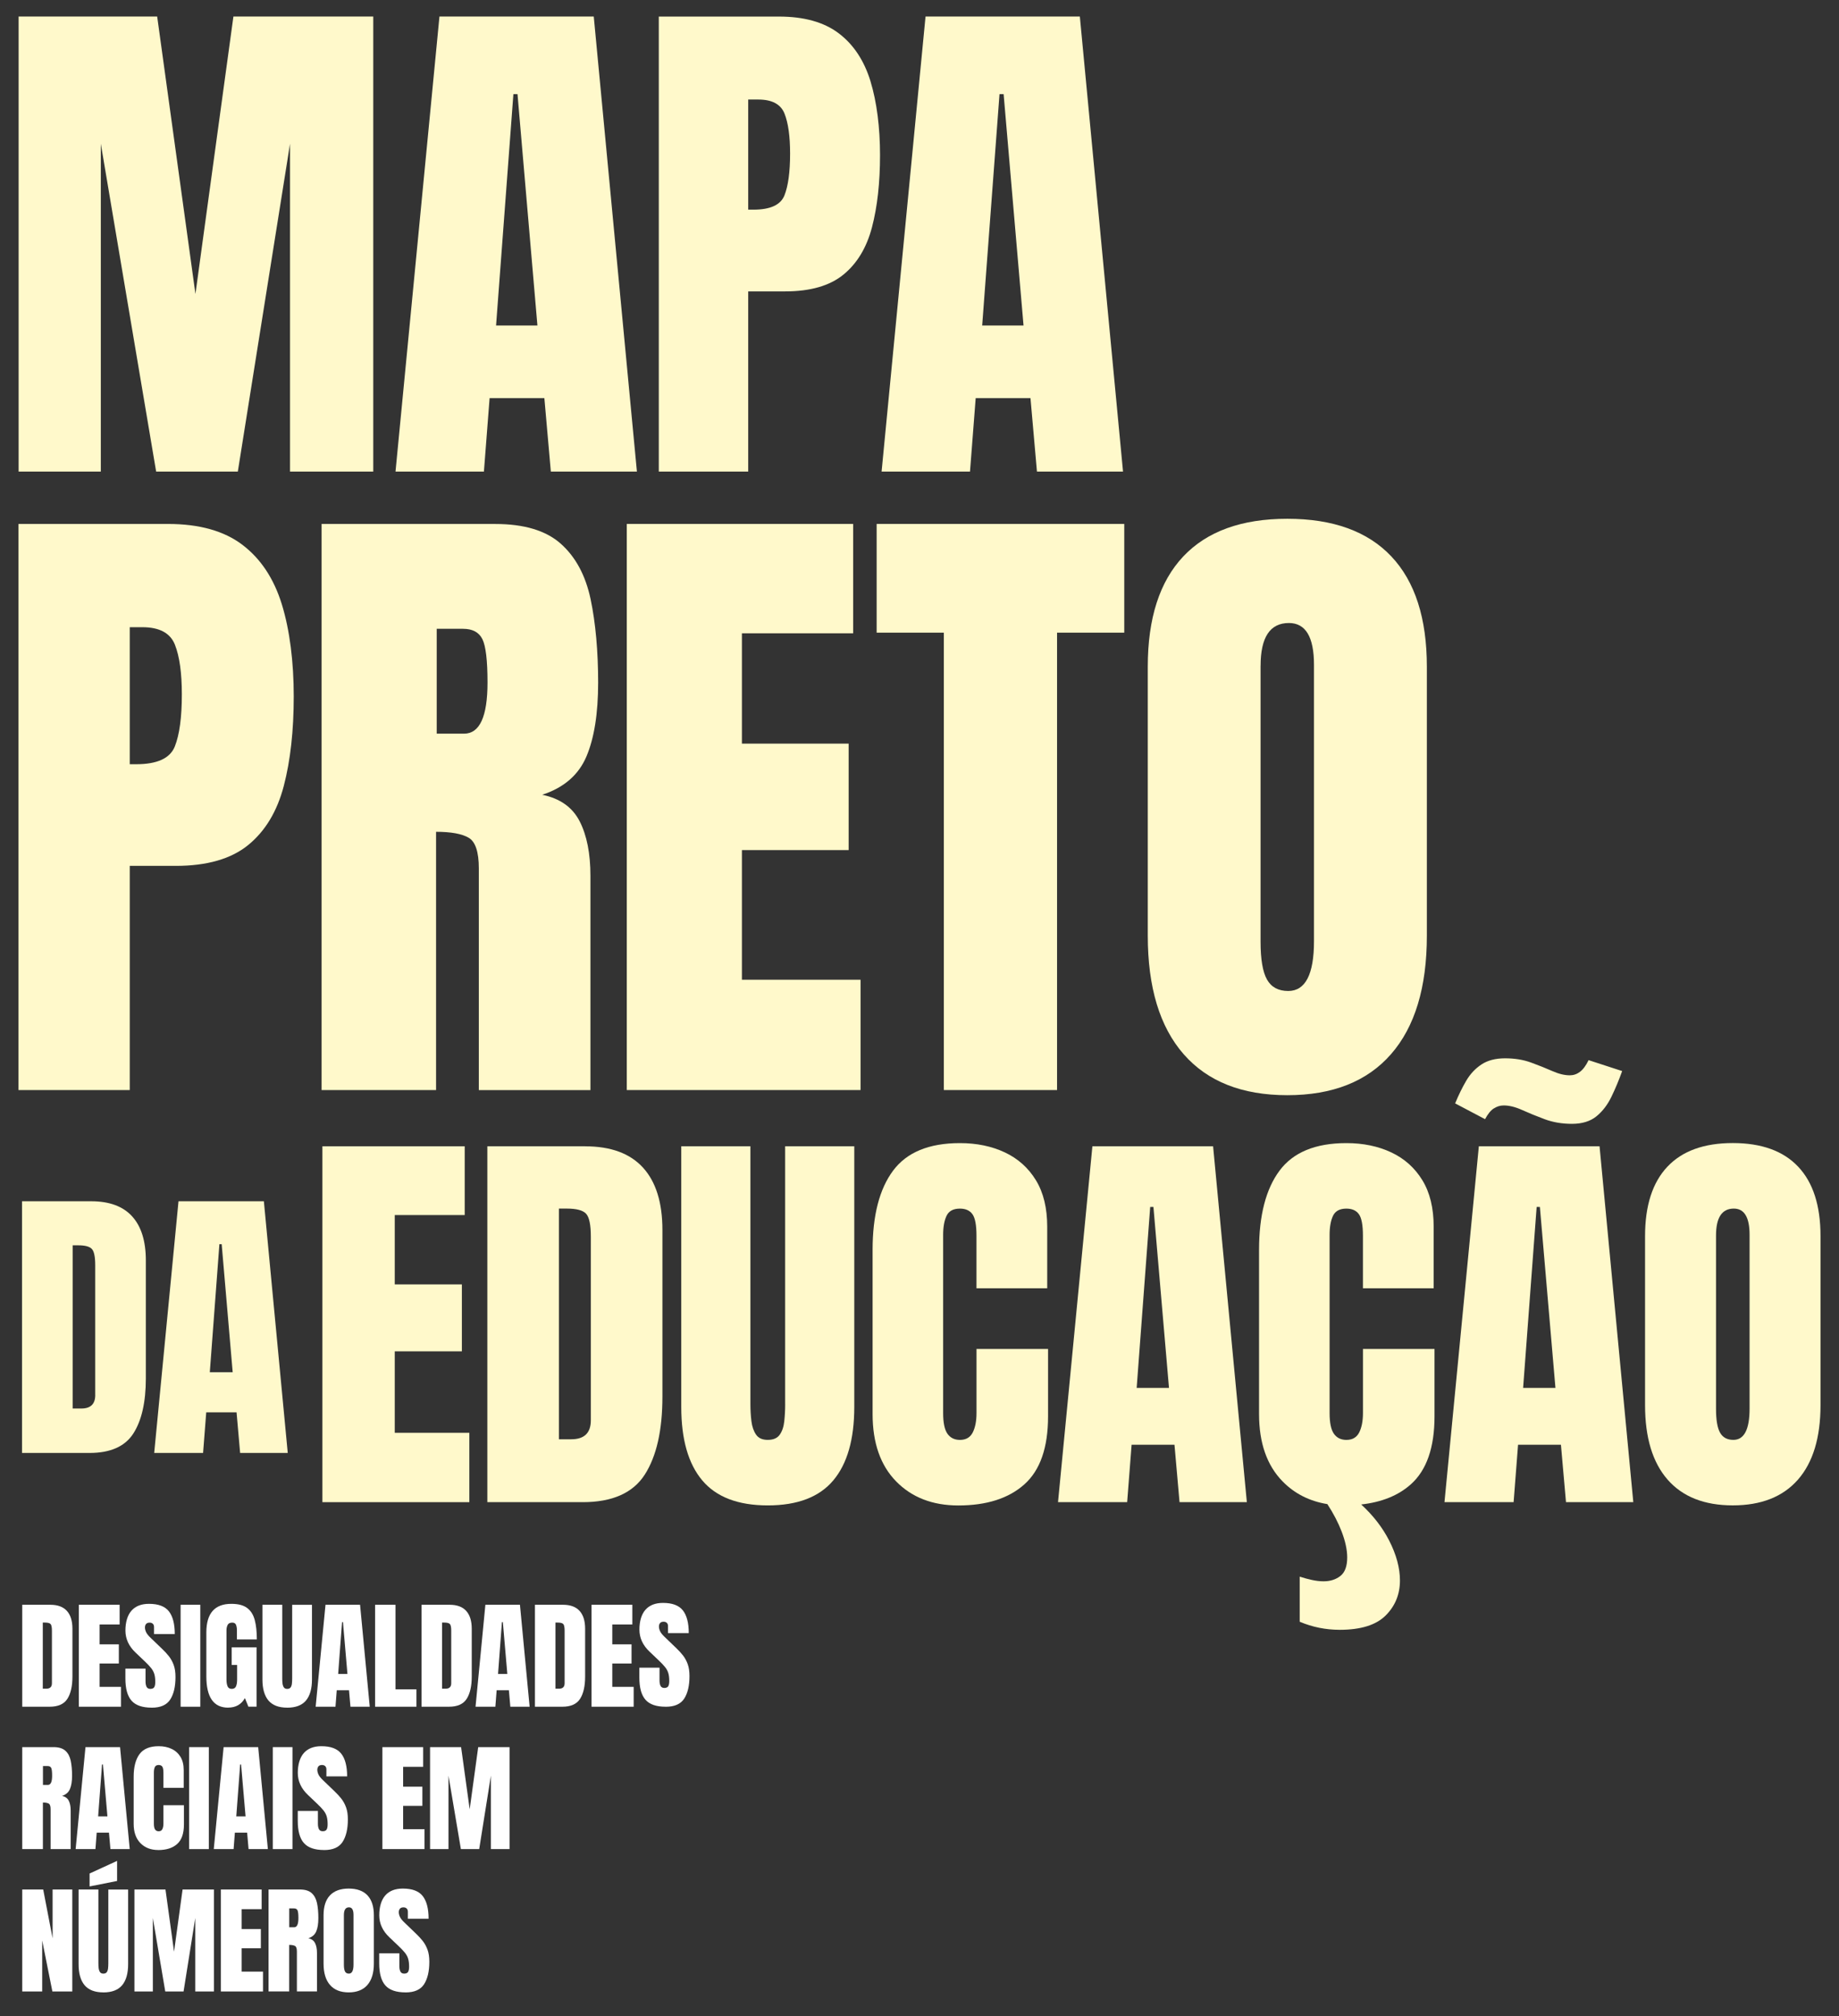 <?xml version="1.0" encoding="UTF-8"?>
<svg id="Layer_3" data-name="Layer 3" xmlns="http://www.w3.org/2000/svg" viewBox="0 0 653.79 716.62">
  <rect x="0" y="0" width="653.79" height="716.62" fill="#333333" stroke="none"/>
  <defs>
    <style>
      .cls-1 {
        fill: #fff;
      }

      .cls-2 {
        fill: #fff9cb;
      }
    </style>
  </defs>
  <g>
    <polygon class="cls-2" points="35.84 51.09 55.51 167.61 84.55 167.61 103.11 51.09 103.11 167.61 132.7 167.61 132.7 5.88 82.98 5.88 69.48 104.48 55.88 5.88 6.62 5.88 6.62 167.61 35.84 167.61 35.84 51.09"/>
    <path class="cls-2" d="M174.05,141.51h19.48l2.3,26.1h30.6L211.09,5.88h-54.86l-15.62,161.73h31.43l2.02-26.1ZM182.51,33.45h1.47l7.08,82.24h-14.7l6.16-82.24Z"/>
    <g>
      <path class="cls-2" d="M309.47,28.86c-2.27-7.35-6.02-13.02-11.26-17-5.24-3.98-12.33-5.97-21.27-5.97h-42.73v161.73h31.79v-64.05h13.14c8.94,0,15.85-1.99,20.72-5.97,4.87-3.98,8.25-9.6,10.15-16.86,1.9-7.26,2.85-15.79,2.85-25.59s-1.14-18.93-3.4-26.28M278.87,69.47c-1.35,3.37-5.02,5.05-11.03,5.05h-1.84v-39.14h3.58c4.9,0,8.01,1.67,9.33,5.01,1.32,3.34,1.98,8.07,1.98,14.2,0,6.56-.68,11.52-2.02,14.89"/>
      <path class="cls-2" d="M346.87,141.51h19.48l2.3,26.1h30.6l-15.35-161.73h-54.86l-15.62,161.73h31.43l2.02-26.1ZM355.33,33.45h1.47l7.08,82.24h-14.7l6.16-82.24Z"/>
      <path class="cls-2" d="M86.2,193.66c-6.52-4.95-15.34-7.43-26.47-7.43H6.57v201.21h39.56v-79.68h16.35c11.13,0,19.72-2.48,25.78-7.43,6.06-4.95,10.27-11.95,12.63-20.98,2.36-9.03,3.54-19.64,3.54-31.84s-1.41-23.55-4.23-32.7c-2.82-9.15-7.49-16.2-14-21.15M62.14,265.34c-1.68,4.19-6.25,6.29-13.72,6.29h-2.29v-48.7h4.46c6.1,0,9.96,2.08,11.6,6.23,1.64,4.16,2.46,10.04,2.46,17.66,0,8.16-.84,14.33-2.51,18.52"/>
      <path class="cls-2" d="M209.91,387.44v-76.14c0-7.93-1.28-14.38-3.83-19.38-2.56-4.99-6.99-8.14-13.32-9.43,7.7-2.52,12.94-7.05,15.72-13.6,2.78-6.55,4.17-15.32,4.17-26.29s-.9-21.24-2.69-29.67c-1.79-8.42-5.32-14.98-10.58-19.66-5.26-4.69-13.03-7.03-23.32-7.03h-61.73v201.21h40.7v-91.8c5.33,0,9.2.71,11.6,2.12,2.4,1.41,3.6,5.05,3.6,10.92v78.77h39.67ZM164.98,260.77h-9.72v-37.27h9.37c3.35,0,5.64,1.22,6.86,3.66,1.22,2.44,1.83,7.58,1.83,15.43,0,12.12-2.78,18.18-8.35,18.18"/>
      <polygon class="cls-2" points="263.76 302.15 301.71 302.15 301.71 264.31 263.76 264.31 263.76 225.1 303.31 225.1 303.31 186.23 222.83 186.23 222.83 387.44 305.94 387.44 305.94 348.23 263.76 348.23 263.76 302.15"/>
      <polygon class="cls-2" points="399.69 186.23 311.66 186.23 311.66 224.87 335.55 224.87 335.55 387.44 375.8 387.44 375.8 224.87 399.69 224.87 399.69 186.23"/>
      <path class="cls-2" d="M457.65,389.27c16.08,0,28.37-4.86,36.87-14.58,8.5-9.72,12.75-23.76,12.75-42.13v-95.58c0-17.22-4.21-30.3-12.63-39.21-8.42-8.92-20.75-13.38-36.98-13.38s-28.56,4.46-36.98,13.38c-8.42,8.92-12.63,21.99-12.63,39.21v95.58c0,18.37,4.25,32.41,12.75,42.13,8.5,9.72,20.79,14.58,36.87,14.58M448.16,236.65c0-10.14,3.35-15.21,10.06-15.21,5.95,0,8.92,4.96,8.92,14.86v98.21c0,11.81-3.05,17.72-9.15,17.72-3.51,0-6.02-1.35-7.55-4.06-1.53-2.71-2.29-7.18-2.29-13.43v-98.09Z"/>
      <path class="cls-2" d="M32.43,426.97H7.83v89.46h23.99c7.42,0,12.61-2.3,15.58-6.91,2.96-4.61,4.45-11.15,4.45-19.62v-41.89c0-6.88-1.63-12.11-4.88-15.68-3.25-3.57-8.1-5.36-14.54-5.36M33.86,495.85c0,3.19-1.64,4.78-4.93,4.78h-3.1v-58h1.98c2.44,0,4.06.43,4.85,1.3.8.86,1.19,2.79,1.19,5.77v46.16Z"/>
      <path class="cls-2" d="M63.46,426.97l-8.64,89.46h17.38l1.12-14.44h10.78l1.27,14.44h16.93l-8.49-89.46h-30.35ZM74.59,487.72l3.41-45.49h.81l3.91,45.49h-8.13Z"/>
      <polygon class="cls-2" points="140.34 480.31 164.2 480.31 164.2 456.52 140.34 456.52 140.34 431.87 165.21 431.87 165.21 407.43 114.62 407.43 114.62 533.92 166.86 533.92 166.86 509.27 140.34 509.27 140.34 480.31"/>
      <path class="cls-2" d="M208.04,407.43h-34.78v126.49h33.92c10.49,0,17.83-3.26,22.03-9.77,4.19-6.52,6.29-15.76,6.29-27.74v-59.22c0-9.72-2.3-17.12-6.9-22.17-4.6-5.05-11.45-7.58-20.55-7.58M210.05,504.81c0,4.5-2.32,6.76-6.97,6.76h-4.38v-82h2.8c3.45,0,5.74.61,6.86,1.83,1.13,1.22,1.69,3.94,1.69,8.16v65.26Z"/>
      <path class="cls-2" d="M279.14,499.06c0,2.11-.11,4.14-.32,6.11-.21,1.96-.75,3.56-1.62,4.78-.86,1.22-2.28,1.83-4.24,1.83s-3.31-.62-4.17-1.87c-.86-1.25-1.41-2.84-1.65-4.78-.24-1.94-.36-3.96-.36-6.07v-91.63h-24.58v92.64c0,11.5,2.49,20.21,7.47,26.12,4.98,5.92,12.74,8.88,23.29,8.88s18.3-2.96,23.28-8.88c4.98-5.92,7.47-14.62,7.47-26.12v-92.64h-24.58v91.63Z"/>
      <path class="cls-2" d="M347.16,502.23c0,2.83-.44,5.13-1.33,6.9-.89,1.77-2.41,2.66-4.56,2.66-1.92,0-3.39-.72-4.42-2.16-1.03-1.44-1.55-3.9-1.55-7.4v-63.31c0-2.83.41-5.09,1.22-6.79.81-1.7,2.39-2.55,4.74-2.55,2.01,0,3.5.66,4.45,1.98.96,1.32,1.44,3.87,1.44,7.65v18.69h25.15v-21.85c0-6.66-1.34-12.18-4.02-16.56-2.68-4.38-6.36-7.68-11.03-9.88-4.67-2.2-10-3.31-15.99-3.31-10.97,0-18.89,3.26-23.75,9.78-4.86,6.52-7.29,15.91-7.29,28.17v58.36c0,10.25,2.79,18.23,8.37,23.93,5.58,5.7,12.95,8.55,22.1,8.55,10.06,0,17.9-2.5,23.5-7.51,5.61-5.01,8.41-13.07,8.41-24.18v-23.93h-25.44v22.78Z"/>
      <path class="cls-2" d="M388.36,407.43l-12.22,126.49h24.58l1.58-20.41h15.24l1.8,20.41h23.93l-12-126.49h-42.9ZM404.1,493.31l4.81-64.32h1.15l5.53,64.32h-11.5Z"/>
      <path class="cls-2" d="M484.55,502.23c0,2.83-.44,5.13-1.33,6.9-.89,1.77-2.41,2.66-4.56,2.66-1.92,0-3.39-.72-4.42-2.16-1.03-1.44-1.55-3.9-1.55-7.4v-63.31c0-2.83.41-5.09,1.22-6.79.81-1.7,2.39-2.55,4.74-2.55,2.01,0,3.5.66,4.45,1.98.96,1.32,1.44,3.87,1.44,7.65v18.69h25.15v-21.85c0-6.66-1.34-12.18-4.02-16.56-2.68-4.38-6.36-7.68-11.03-9.88-4.67-2.2-10-3.31-15.99-3.31-10.97,0-18.89,3.26-23.75,9.78-4.86,6.52-7.29,15.91-7.29,28.17v58.36c0,10.25,2.79,18.23,8.37,23.93,4.26,4.35,9.57,7.04,15.91,8.07,2.14,3.27,3.84,6.52,5.08,9.75,1.32,3.45,1.98,6.52,1.98,9.2,0,3.11-.8,5.31-2.41,6.58-1.61,1.27-3.61,1.91-6,1.91-1.29,0-2.66-.16-4.1-.47-1.44-.31-2.9-.71-4.38-1.19v16.03c4.55,1.92,9.3,2.87,14.23,2.87,7.47,0,12.91-1.69,16.31-5.07,3.4-3.38,5.1-7.54,5.1-12.47,0-4.46-1.28-9.19-3.84-14.2-2.4-4.68-5.71-8.94-9.93-12.81,7.29-.81,13.19-3.18,17.65-7.17,5.61-5.01,8.41-13.07,8.41-24.18v-23.93h-25.44v22.78Z"/>
      <path class="cls-2" d="M531.07,393.99c1.1-.72,2.27-1.08,3.52-1.08,1.96,0,4.14.54,6.54,1.62,2.39,1.08,5.07,2.17,8.01,3.27,2.95,1.1,6.19,1.65,9.74,1.65s6.48-.89,8.66-2.66c2.18-1.77,3.96-4.1,5.35-6.97,1.39-2.87,2.66-5.92,3.81-9.13l-11.93-3.88c-.96,1.97-1.99,3.35-3.09,4.17s-2.3,1.22-3.59,1.22c-1.87,0-3.94-.5-6.22-1.51-2.28-1.01-4.79-2.01-7.55-3.02-2.76-1.01-5.83-1.51-9.24-1.51s-6.2.73-8.41,2.19c-2.2,1.46-4.01,3.4-5.43,5.82-1.41,2.42-2.72,5.09-3.92,8.01l10.64,5.61c.96-1.82,1.99-3.09,3.09-3.81"/>
      <path class="cls-2" d="M525.75,407.43l-12.22,126.49h24.58l1.58-20.41h15.24l1.8,20.41h23.93l-12-126.49h-42.9ZM541.49,493.31l4.81-64.32h1.15l5.53,64.32h-11.5Z"/>
      <path class="cls-2" d="M639.28,414.69c-5.29-5.61-13.04-8.41-23.25-8.41s-17.96,2.8-23.25,8.41c-5.29,5.6-7.94,13.82-7.94,24.65v60.08c0,11.55,2.67,20.37,8.01,26.48,5.34,6.11,13.07,9.16,23.18,9.16s17.83-3.05,23.18-9.16c5.34-6.11,8.01-14.94,8.01-26.48v-60.08c0-10.83-2.65-19.05-7.94-24.65M622,500.64c0,7.43-1.92,11.14-5.75,11.14-2.2,0-3.78-.85-4.74-2.55-.96-1.7-1.44-4.51-1.44-8.44v-61.66c0-6.37,2.11-9.56,6.32-9.56,3.74,0,5.61,3.11,5.61,9.34v61.73Z"/>
    </g>
  </g>
  <g>
    <path class="cls-1" d="M7.91,606.63v-36.24h9.97c2.61,0,4.57.72,5.89,2.17,1.32,1.45,1.98,3.57,1.98,6.35v16.97c0,3.43-.6,6.08-1.8,7.95-1.2,1.87-3.3,2.8-6.31,2.8H7.91ZM15.2,600.22h1.26c1.33,0,2-.64,2-1.94v-18.7c0-1.21-.16-1.99-.48-2.34-.32-.35-.98-.52-1.97-.52h-.8v23.49Z"/>
    <path class="cls-1" d="M28.03,606.63v-36.24h14.5v7h-7.12v7.06h6.84v6.82h-6.84v8.3h7.6v7.06h-14.97Z"/>
    <path class="cls-1" d="M53.93,606.96c-3.31,0-5.69-.82-7.16-2.47-1.46-1.65-2.19-4.27-2.19-7.87v-3.54h7.16v4.53c0,.84.13,1.49.38,1.97.25.47.7.71,1.33.71s1.12-.19,1.37-.58c.25-.38.38-1.02.38-1.89,0-1.11-.11-2.04-.33-2.79-.22-.75-.6-1.46-1.14-2.14-.54-.68-1.29-1.47-2.25-2.38l-3.25-3.09c-2.43-2.29-3.64-4.91-3.64-7.87s.72-5.44,2.15-7.06c1.43-1.62,3.51-2.43,6.23-2.43,3.32,0,5.68.89,7.07,2.66s2.09,4.46,2.09,8.07h-7.37v-2.49c0-.49-.14-.88-.42-1.15s-.66-.41-1.14-.41c-.58,0-1,.16-1.27.48-.27.32-.4.74-.4,1.25s.14,1.06.41,1.65c.27.59.82,1.27,1.63,2.04l4.18,4.02c.84.8,1.61,1.64,2.31,2.52.7.89,1.26,1.92,1.69,3.09s.64,2.6.64,4.29c0,3.4-.63,6.07-1.88,8s-3.44,2.89-6.56,2.89Z"/>
    <path class="cls-1" d="M64.21,606.63v-36.24h7v36.24h-7Z"/>
    <path class="cls-1" d="M81.12,606.96c-5.18,0-7.76-3.71-7.76-11.12v-15.63c0-6.77,2.96-10.15,8.89-10.15,2.44,0,4.32.49,5.62,1.47,1.3.98,2.2,2.41,2.7,4.29.49,1.88.74,4.17.74,6.88h-7.08v-3.21c0-.78-.11-1.44-.32-1.97-.21-.53-.66-.79-1.33-.79-.84,0-1.39.28-1.66.84-.27.56-.4,1.18-.4,1.85v17.56c0,.97.13,1.77.38,2.38.25.61.75.92,1.49.92s1.28-.31,1.53-.92c.25-.61.38-1.42.38-2.42v-5.17h-1.94v-6.26h8.85v21.1h-2.9l-1.24-3.05c-1.26,2.25-3.25,3.38-5.97,3.38Z"/>
    <path class="cls-1" d="M102.11,606.96c-3.02,0-5.24-.85-6.67-2.54-1.43-1.7-2.14-4.19-2.14-7.49v-26.54h7.04v26.25c0,.6.03,1.18.1,1.74s.23,1.01.47,1.37c.25.36.64.54,1.19.54s.97-.17,1.22-.52c.25-.35.4-.81.46-1.37.06-.56.09-1.15.09-1.75v-26.25h7.04v26.54c0,3.29-.71,5.79-2.14,7.49-1.43,1.69-3.65,2.54-6.67,2.54Z"/>
    <path class="cls-1" d="M112.22,606.63l3.5-36.24h12.29l3.44,36.24h-6.86l-.51-5.85h-4.36l-.45,5.85h-7.04ZM120.23,594.99h3.29l-1.59-18.43h-.33l-1.38,18.43Z"/>
    <path class="cls-1" d="M133.35,606.63v-36.24h7.25v30.06h7.45v6.18h-14.7Z"/>
    <path class="cls-1" d="M149.87,606.63v-36.24h9.97c2.61,0,4.57.72,5.89,2.17,1.32,1.45,1.98,3.57,1.98,6.35v16.97c0,3.43-.6,6.08-1.8,7.95-1.2,1.87-3.3,2.8-6.31,2.8h-9.72ZM157.16,600.22h1.26c1.33,0,2-.64,2-1.94v-18.7c0-1.21-.16-1.99-.48-2.34-.32-.35-.98-.52-1.97-.52h-.8v23.49Z"/>
    <path class="cls-1" d="M169.06,606.63l3.5-36.24h12.29l3.44,36.24h-6.86l-.51-5.85h-4.36l-.45,5.85h-7.04ZM177.07,594.99h3.29l-1.59-18.43h-.33l-1.38,18.43Z"/>
    <path class="cls-1" d="M190.18,606.63v-36.24h9.97c2.61,0,4.57.72,5.89,2.17,1.32,1.45,1.98,3.57,1.98,6.35v16.97c0,3.43-.6,6.08-1.8,7.95-1.2,1.87-3.3,2.8-6.31,2.8h-9.72ZM197.47,600.22h1.26c1.33,0,2-.64,2-1.94v-18.7c0-1.21-.16-1.99-.48-2.34-.32-.35-.98-.52-1.97-.52h-.8v23.49Z"/>
    <path class="cls-1" d="M210.3,606.63v-36.24h14.5v7h-7.12v7.06h6.84v6.82h-6.84v8.3h7.6v7.06h-14.97Z"/>
    <path class="cls-1" d="M7.91,657.23v-36.24h11.12c1.85,0,3.25.42,4.2,1.27s1.58,2.03,1.91,3.54c.32,1.52.48,3.3.48,5.34s-.25,3.56-.75,4.74c-.5,1.18-1.44,2-2.83,2.45,1.14.23,1.94.8,2.4,1.7.46.9.69,2.06.69,3.49v13.71h-7.14v-14.19c0-1.06-.22-1.71-.65-1.97-.43-.25-1.13-.38-2.09-.38v16.53h-7.33ZM15.28,634.42h1.75c1,0,1.5-1.09,1.5-3.27,0-1.41-.11-2.34-.33-2.78s-.63-.66-1.24-.66h-1.69v6.71Z"/>
    <path class="cls-1" d="M26.89,657.23l3.5-36.24h12.29l3.44,36.24h-6.86l-.52-5.85h-4.36l-.45,5.85h-7.04ZM34.9,645.6h3.29l-1.59-18.43h-.33l-1.38,18.43Z"/>
    <path class="cls-1" d="M56.25,657.56c-2.62,0-4.73-.82-6.33-2.45-1.6-1.63-2.4-3.92-2.4-6.86v-16.72c0-3.51.7-6.2,2.09-8.07,1.39-1.87,3.66-2.8,6.81-2.8,1.72,0,3.24.32,4.58.95,1.34.63,2.39,1.58,3.16,2.83.77,1.26,1.15,2.84,1.15,4.75v6.26h-7.21v-5.35c0-1.08-.14-1.81-.41-2.19s-.7-.57-1.28-.57c-.67,0-1.13.24-1.36.73-.23.49-.35,1.14-.35,1.95v18.14c0,1,.15,1.71.44,2.12.29.41.72.62,1.27.62.62,0,1.05-.25,1.31-.76.25-.51.38-1.17.38-1.98v-6.53h7.29v6.86c0,3.18-.8,5.49-2.41,6.93-1.61,1.43-3.85,2.15-6.73,2.15Z"/>
    <path class="cls-1" d="M67.24,657.23v-36.24h7v36.24h-7Z"/>
    <path class="cls-1" d="M76,657.23l3.5-36.24h12.29l3.44,36.24h-6.86l-.51-5.85h-4.36l-.45,5.85h-7.04ZM84.01,645.6h3.29l-1.59-18.43h-.33l-1.38,18.43Z"/>
    <path class="cls-1" d="M96.98,657.23v-36.24h7v36.24h-7Z"/>
    <path class="cls-1" d="M115.21,657.56c-3.31,0-5.69-.82-7.16-2.47-1.46-1.65-2.19-4.27-2.19-7.87v-3.54h7.16v4.53c0,.84.13,1.49.38,1.97.25.47.7.71,1.33.71s1.12-.19,1.37-.58c.25-.38.38-1.02.38-1.89,0-1.11-.11-2.04-.33-2.79-.22-.75-.6-1.46-1.14-2.14-.54-.68-1.29-1.47-2.25-2.38l-3.25-3.09c-2.43-2.29-3.64-4.91-3.64-7.87s.72-5.44,2.15-7.06c1.43-1.62,3.51-2.43,6.23-2.43,3.32,0,5.68.89,7.07,2.66s2.09,4.46,2.09,8.07h-7.37v-2.49c0-.49-.14-.88-.42-1.15s-.66-.41-1.14-.41c-.58,0-1,.16-1.27.48-.27.32-.4.74-.4,1.25s.14,1.06.41,1.65c.27.59.82,1.27,1.63,2.04l4.18,4.02c.84.8,1.61,1.64,2.31,2.52.7.89,1.26,1.92,1.69,3.09s.64,2.6.64,4.29c0,3.4-.63,6.07-1.88,8s-3.44,2.89-6.56,2.89Z"/>
    <path class="cls-1" d="M135.94,657.23v-36.24h14.5v7h-7.12v7.06h6.84v6.82h-6.84v8.3h7.6v7.06h-14.97Z"/>
    <path class="cls-1" d="M152.89,657.23v-36.24h11.04l3.05,22.09,3.03-22.09h11.14v36.24h-6.63v-26.11l-4.16,26.11h-6.51l-4.41-26.11v26.11h-6.55Z"/>
    <path class="cls-1" d="M7.91,707.83v-36.24h7.45l3.34,17.36v-17.36h7v36.24h-7.08l-3.62-18.12v18.12h-7.08Z"/>
    <path class="cls-1" d="M36.75,708.16c-3.02,0-5.24-.85-6.67-2.54-1.43-1.7-2.14-4.19-2.14-7.49v-26.54h7.04v26.25c0,.6.03,1.18.1,1.74s.23,1.01.47,1.37c.25.36.64.54,1.19.54s.97-.17,1.22-.52c.25-.35.4-.81.46-1.37.06-.56.09-1.15.09-1.75v-26.25h7.04v26.54c0,3.29-.71,5.79-2.14,7.49-1.43,1.69-3.65,2.54-6.67,2.54ZM31.85,670.5v-4.59l9.78-4.49v7.14l-9.78,1.94Z"/>
    <path class="cls-1" d="M47.79,707.83v-36.24h11.04l3.05,22.09,3.03-22.09h11.14v36.24h-6.63v-26.11l-4.16,26.11h-6.51l-4.41-26.11v26.11h-6.55Z"/>
    <path class="cls-1" d="M78.52,707.83v-36.24h14.5v7h-7.12v7.06h6.84v6.82h-6.84v8.3h7.6v7.06h-14.97Z"/>
    <path class="cls-1" d="M95.47,707.83v-36.24h11.12c1.85,0,3.25.42,4.2,1.27s1.58,2.03,1.91,3.54c.32,1.52.48,3.3.48,5.34s-.25,3.56-.75,4.74c-.5,1.18-1.44,2-2.83,2.45,1.14.23,1.94.8,2.4,1.7.46.9.69,2.06.69,3.49v13.71h-7.14v-14.19c0-1.06-.22-1.71-.65-1.97-.43-.25-1.13-.38-2.09-.38v16.53h-7.33ZM102.84,685.02h1.75c1,0,1.5-1.09,1.5-3.27,0-1.41-.11-2.34-.33-2.78s-.63-.66-1.24-.66h-1.69v6.71Z"/>
    <path class="cls-1" d="M123.97,708.16c-2.9,0-5.11-.87-6.64-2.63-1.53-1.75-2.3-4.28-2.3-7.59v-17.21c0-3.1.76-5.46,2.28-7.06s3.74-2.41,6.66-2.41,5.14.8,6.66,2.41,2.28,3.96,2.28,7.06v17.21c0,3.31-.77,5.84-2.3,7.59-1.53,1.75-3.74,2.63-6.64,2.63ZM124.03,701.49c1.1,0,1.65-1.06,1.65-3.19v-17.69c0-1.78-.54-2.68-1.61-2.68-1.21,0-1.81.91-1.81,2.74v17.67c0,1.13.14,1.93.41,2.42s.73.73,1.36.73Z"/>
    <path class="cls-1" d="M144.15,708.16c-3.31,0-5.69-.82-7.15-2.47-1.46-1.65-2.19-4.27-2.19-7.87v-3.54h7.17v4.53c0,.84.13,1.49.38,1.97.25.47.7.71,1.33.71s1.11-.19,1.37-.58c.25-.38.38-1.02.38-1.89,0-1.11-.11-2.04-.33-2.79-.22-.75-.6-1.46-1.14-2.14-.54-.68-1.29-1.47-2.25-2.38l-3.25-3.09c-2.43-2.29-3.64-4.91-3.64-7.87s.72-5.44,2.15-7.06c1.43-1.62,3.51-2.43,6.23-2.43,3.32,0,5.68.89,7.07,2.66s2.09,4.46,2.09,8.07h-7.37v-2.49c0-.49-.14-.88-.42-1.15-.28-.27-.66-.41-1.14-.41-.58,0-1,.16-1.27.48-.27.32-.4.74-.4,1.25s.14,1.06.41,1.65c.27.59.82,1.27,1.63,2.04l4.18,4.02c.84.8,1.61,1.64,2.31,2.52.7.89,1.26,1.92,1.69,3.09.43,1.17.64,2.6.64,4.29,0,3.4-.63,6.07-1.88,8s-3.44,2.89-6.56,2.89Z"/>
    <path class="cls-1" d="M236.64,606.63c-3.31,0-5.69-.82-7.15-2.47-1.46-1.65-2.19-4.27-2.19-7.87v-3.54h7.17v4.53c0,.84.13,1.49.38,1.97.25.47.7.71,1.33.71s1.11-.19,1.37-.58c.25-.38.38-1.02.38-1.89,0-1.11-.11-2.04-.33-2.79-.22-.75-.6-1.46-1.14-2.14-.54-.68-1.29-1.47-2.25-2.38l-3.25-3.09c-2.43-2.29-3.64-4.91-3.64-7.87s.72-5.44,2.15-7.06c1.43-1.62,3.51-2.43,6.23-2.43,3.32,0,5.68.89,7.07,2.66s2.09,4.46,2.09,8.07h-7.37v-2.49c0-.49-.14-.88-.42-1.15-.28-.27-.66-.41-1.14-.41-.58,0-1,.16-1.27.48-.27.32-.4.74-.4,1.25s.14,1.06.41,1.65c.27.59.82,1.27,1.63,2.04l4.18,4.02c.84.8,1.61,1.64,2.31,2.52.7.89,1.26,1.92,1.69,3.09.43,1.17.64,2.6.64,4.29,0,3.4-.63,6.07-1.88,8s-3.44,2.89-6.56,2.89Z"/>
  </g>
</svg>
